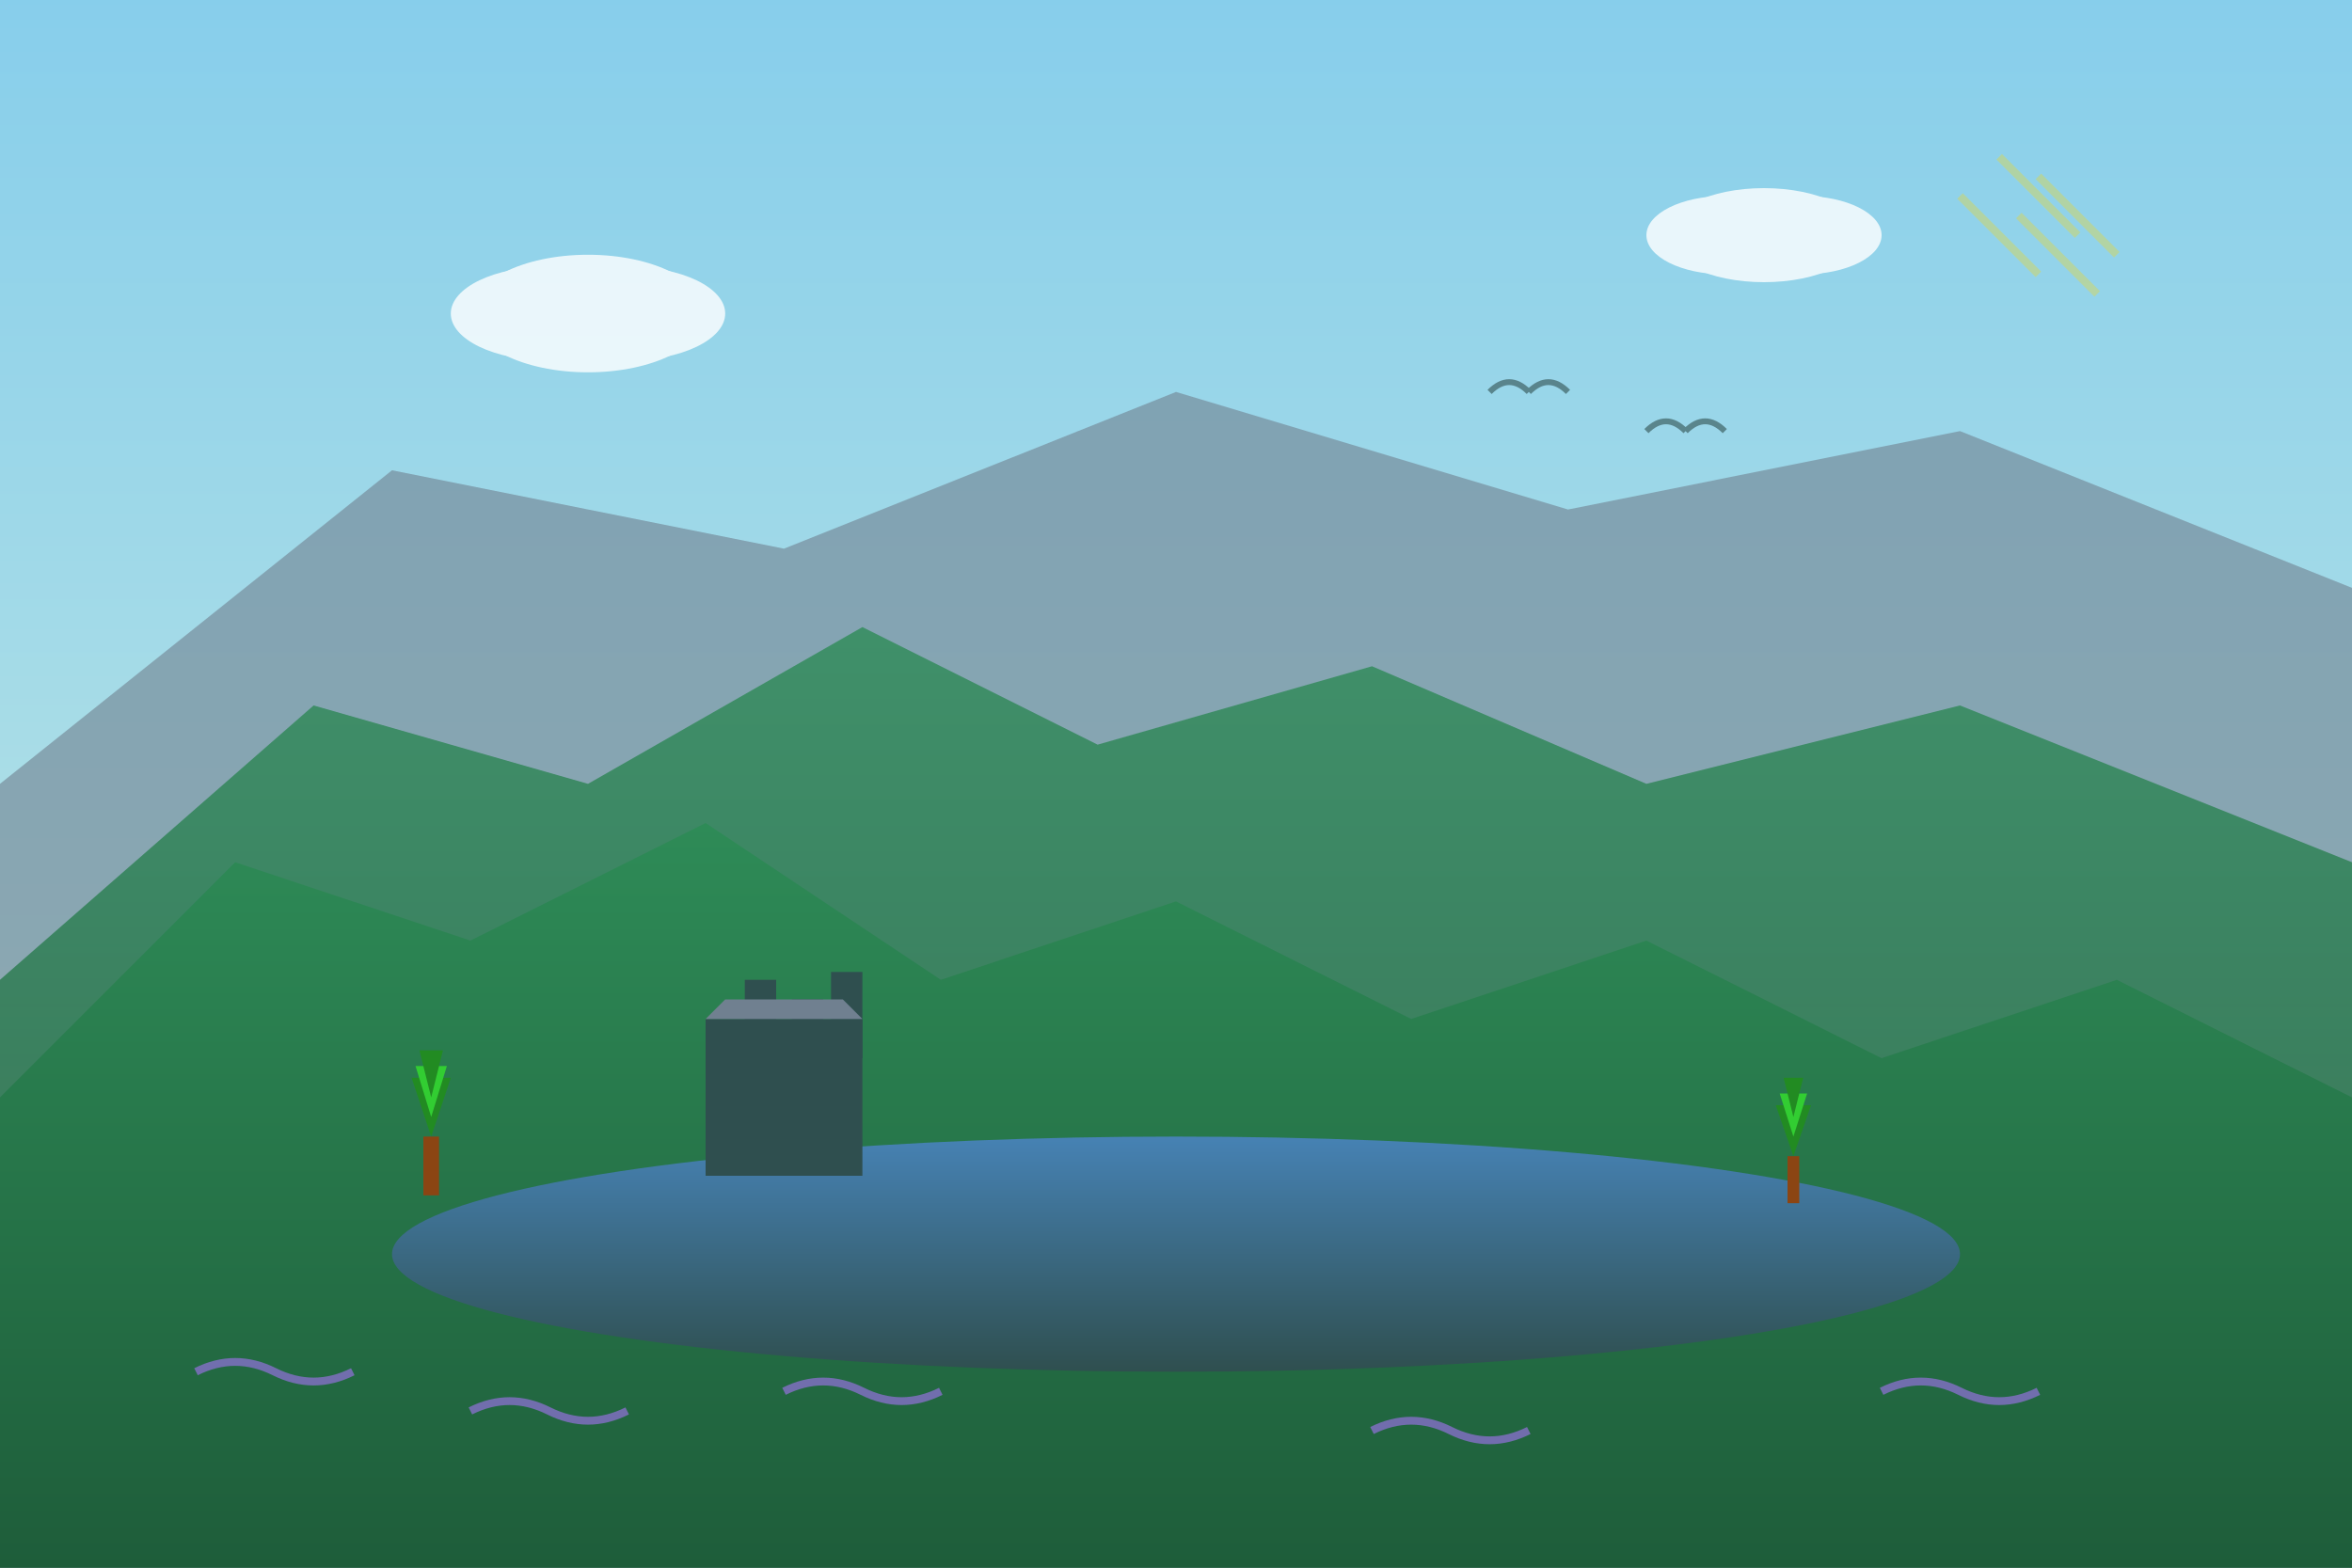<svg width="600" height="400" viewBox="0 0 600 400" fill="none" xmlns="http://www.w3.org/2000/svg">
  <rect x="0" y="0" width="600" height="400" fill="#333333" stroke="none"/>
  <!-- Sky gradient -->
  <defs>
    <linearGradient id="skyGradient" x1="0%" y1="0%" x2="0%" y2="100%">
      <stop offset="0%" style="stop-color:#87CEEB;stop-opacity:1" />
      <stop offset="60%" style="stop-color:#B0E0E6;stop-opacity:1" />
      <stop offset="100%" style="stop-color:#F0F8FF;stop-opacity:1" />
    </linearGradient>
    <linearGradient id="mountainGradient" x1="0%" y1="0%" x2="0%" y2="100%">
      <stop offset="0%" style="stop-color:#2E8B57;stop-opacity:1" />
      <stop offset="100%" style="stop-color:#1E5D3A;stop-opacity:1" />
    </linearGradient>
    <linearGradient id="lochGradient" x1="0%" y1="0%" x2="0%" y2="100%">
      <stop offset="0%" style="stop-color:#4682B4;stop-opacity:1" />
      <stop offset="100%" style="stop-color:#2F4F4F;stop-opacity:1" />
    </linearGradient>
  </defs>
  
  <!-- Sky background -->
  <rect width="600" height="400" fill="url(#skyGradient)"/>
  
  <!-- Distant mountains -->
  <path d="M0 200 L100 120 L200 140 L300 100 L400 130 L500 110 L600 150 L600 400 L0 400 Z" fill="#708090" opacity="0.6"/>
  
  <!-- Middle mountains -->
  <path d="M0 250 L80 180 L150 200 L220 160 L280 190 L350 170 L420 200 L500 180 L600 220 L600 400 L0 400 Z" fill="url(#mountainGradient)" opacity="0.8"/>
  
  <!-- Foreground mountains -->
  <path d="M0 280 L60 220 L120 240 L180 210 L240 250 L300 230 L360 260 L420 240 L480 270 L540 250 L600 280 L600 400 L0 400 Z" fill="url(#mountainGradient)"/>
  
  <!-- Loch (lake) -->
  <ellipse cx="300" cy="320" rx="200" ry="30" fill="url(#lochGradient)"/>
  
  <!-- Castle silhouette -->
  <g transform="translate(180, 240)">
    <rect x="0" y="20" width="40" height="40" fill="#2F4F4F"/>
    <rect x="10" y="10" width="8" height="20" fill="#2F4F4F"/>
    <rect x="22" y="15" width="8" height="15" fill="#2F4F4F"/>
    <rect x="32" y="8" width="8" height="22" fill="#2F4F4F"/>
    <path d="M0 20 L5 15 L35 15 L40 20" fill="#708090"/>
  </g>
  
  <!-- Scottish trees (pine) -->
  <g transform="translate(100, 260)">
    <rect x="8" y="30" width="4" height="15" fill="#8B4513"/>
    <polygon points="10,30 5,15 15,15" fill="#228B22"/>
    <polygon points="10,25 6,12 14,12" fill="#32CD32"/>
    <polygon points="10,20 7,8 13,8" fill="#228B22"/>
  </g>
  
  <g transform="translate(450, 270)">
    <rect x="6" y="25" width="3" height="12" fill="#8B4513"/>
    <polygon points="7.5,25 3,12 12,12" fill="#228B22"/>
    <polygon points="7.5,20 4,9 11,9" fill="#32CD32"/>
    <polygon points="7.5,15 5,5 10,5" fill="#228B22"/>
  </g>
  
  <!-- Heather and grass -->
  <g opacity="0.7">
    <path d="M50 350 Q60 345 70 350 Q80 355 90 350" stroke="#9370DB" stroke-width="2" fill="none"/>
    <path d="M120 360 Q130 355 140 360 Q150 365 160 360" stroke="#9370DB" stroke-width="2" fill="none"/>
    <path d="M200 355 Q210 350 220 355 Q230 360 240 355" stroke="#9370DB" stroke-width="2" fill="none"/>
    <path d="M350 365 Q360 360 370 365 Q380 370 390 365" stroke="#9370DB" stroke-width="2" fill="none"/>
    <path d="M480 355 Q490 350 500 355 Q510 360 520 355" stroke="#9370DB" stroke-width="2" fill="none"/>
  </g>
  
  <!-- Clouds -->
  <g opacity="0.8">
    <ellipse cx="150" cy="80" rx="30" ry="15" fill="white"/>
    <ellipse cx="140" cy="80" rx="25" ry="12" fill="white"/>
    <ellipse cx="160" cy="80" rx="25" ry="12" fill="white"/>
    
    <ellipse cx="450" cy="60" rx="25" ry="12" fill="white"/>
    <ellipse cx="440" cy="60" rx="20" ry="10" fill="white"/>
    <ellipse cx="460" cy="60" rx="20" ry="10" fill="white"/>
  </g>
  
  <!-- Birds -->
  <g stroke="#2F4F4F" stroke-width="1.5" fill="none" opacity="0.6">
    <path d="M380 100 Q385 95 390 100"/>
    <path d="M390 100 Q395 95 400 100"/>
    <path d="M420 110 Q425 105 430 110"/>
    <path d="M430 110 Q435 105 440 110"/>
  </g>
  
  <!-- Sun rays -->
  <g opacity="0.3">
    <path d="M500 50 L520 70" stroke="#FFD700" stroke-width="2"/>
    <path d="M510 40 L530 60" stroke="#FFD700" stroke-width="2"/>
    <path d="M520 45 L540 65" stroke="#FFD700" stroke-width="2"/>
    <path d="M515 55 L535 75" stroke="#FFD700" stroke-width="2"/>
  </g>
</svg>
